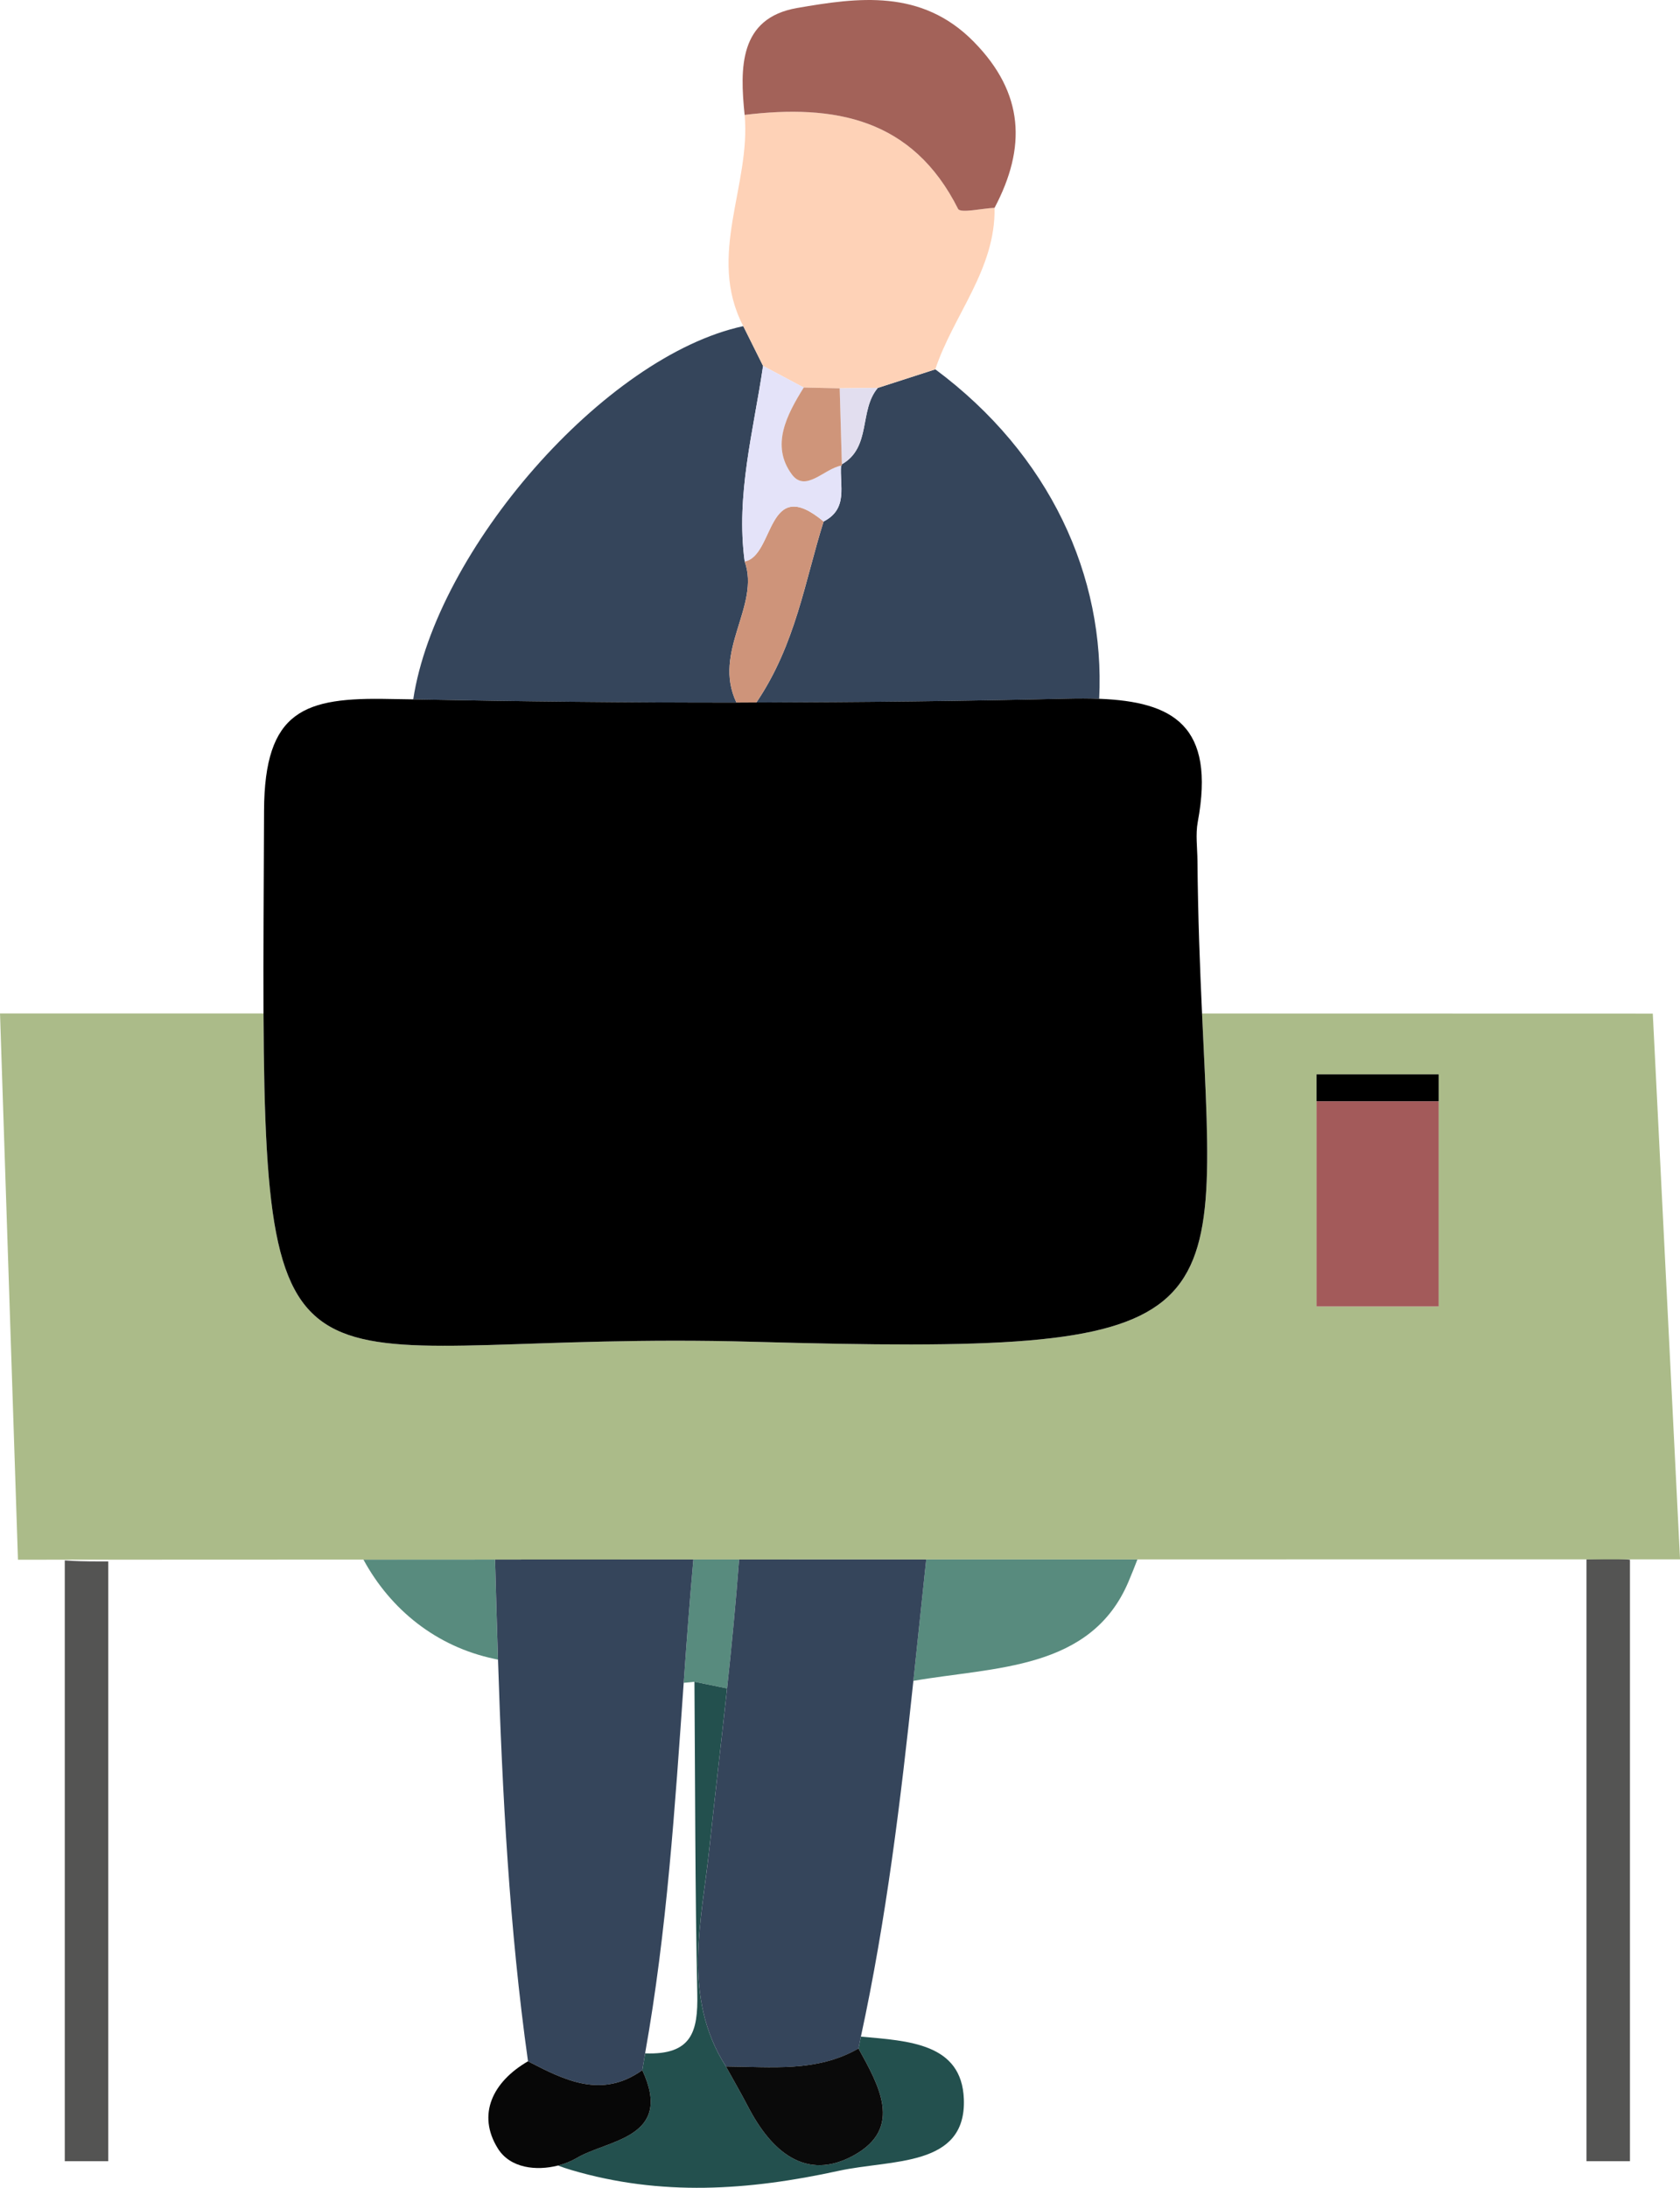<?xml version="1.0" encoding="UTF-8"?><svg id="_イヤー_2" xmlns="http://www.w3.org/2000/svg" viewBox="0 0 75.842 98.738"><defs><style>.cls-1{fill:none;}.cls-2{fill:#e4e3f9;}.cls-3{fill:#fed2b7;}.cls-4{fill:#cf957a;}.cls-5{fill:#ce947a;}.cls-6{fill:#abbb89;}.cls-7{fill:#e2deef;}.cls-8{fill:#23504e;}.cls-9{fill:#070707;}.cls-10{fill:#0a0a0a;}.cls-11{fill:#a35a5a;}.cls-12{fill:#a36259;}.cls-13{fill:#545453;}.cls-14{fill:#588b7e;}.cls-15{fill:#35455b;}</style></defs><g id="content"><g><path class="cls-1" d="M29.122,92.672h.01c2.099,.076,2.383-.98,2.346-2.701-.101-4.689-.093-9.381-.128-14.071-.163,.024-.324,.031-.486,.048-.395,5.594-.756,11.191-1.743,16.724Z"/><path class="cls-14" d="M41.233,75.859c3.66-.638,8.015-.471,9.711-4.475,.141-.333,.275-.669,.405-1.007-3.179,0-6.358,0-9.537,0-.194,1.827-.385,3.655-.579,5.482Z"/><path class="cls-14" d="M16.407,70.386c1.23,2.266,3.296,3.926,5.899,4.477,.058,.012,.117,.026,.175,.038-.049-1.506-.093-3.011-.133-4.517-1.981,0-3.961,.002-5.942,.002Z"/><path class="cls-14" d="M31.351,75.9c.491,.1,.982,.199,1.473,.299,.21-1.937,.397-3.877,.542-5.821-.688,0-1.376,0-2.064,0-.167,1.854-.306,3.711-.437,5.569,.162-.017,.323-.024,.486-.048Z"/><path class="cls-8" d="M38.553,97.268c-2.183,1.211-3.742-.195-4.775-2.178-.321-.617-.67-1.219-1.006-1.828-2.01-3.143-1.086-6.629-.746-9.863,.253-2.403,.538-4.801,.797-7.2-.491-.1-.982-.199-1.473-.299,.035,4.69,.026,9.382,.128,14.071,.037,1.72-.247,2.776-2.346,2.7h-.01c-.045,.252-.078,.505-.126,.757,1.432,3.071-1.55,3.13-2.958,3.963-.243,.144-.537,.262-.851,.342,.193,.072,.394,.14,.607,.203,4.045,1.194,7.995,.926,12.071,.035,2.383-.521,5.759-.151,5.647-3.233-.092-2.526-2.499-2.63-4.649-2.823-.039,.178-.069,.357-.108,.535,.916,1.662,2.03,3.58-.202,4.818Z"/><path class="cls-15" d="M38.004,20.953v.051c-.011,.002-.023,.008-.035,.011-.068,.901,.337,1.947-.788,2.521-.846,2.676-1.252,5.533-3.034,8.168,4.673-.009,9.345-.061,14.015-.172,.511-.012,.998-.012,1.459,.006,.277-5.521-2.219-11.02-7.396-14.869-.865,.279-1.73,.558-2.596,.838-.856,1-.278,2.682-1.624,3.447Z"/><path class="cls-15" d="M33.246,31.708c-1.105-2.307,1.091-4.362,.372-6.368h0c-.406-3.006,.4-5.899,.83-8.827h0c-.298-.598-.595-1.196-.893-1.794h0c-6.283,1.351-13.881,10.126-14.9,16.845,4.863,.096,9.728,.148,14.593,.145Z"/><path class="cls-3" d="M34.447,16.512h0c.612,.326,1.224,.651,1.836,.976h0c.541,.012,1.082,.024,1.623,.036,.574-.007,1.148-.013,1.721-.019h0c.865-.279,1.73-.558,2.596-.837,.816-2.457,2.728-4.512,2.675-7.289-.569,.025-1.543,.254-1.647,.046-2.061-4.099-5.59-4.729-9.634-4.241h-.002c.292,3.18-1.722,6.344-.062,9.533h0c.298,.599,.596,1.197,.893,1.794Z"/><path class="cls-12" d="M43.251,9.426c.104,.208,1.078-.021,1.647-.046,1.438-2.718,1.347-5.173-.94-7.498-2.357-2.396-5.228-1.997-7.974-1.521-2.629,.456-2.584,2.712-2.369,4.824h.002c4.044-.488,7.573,.142,9.634,4.241Z"/><path class="cls-5" d="M33.618,25.34c.72,2.006-1.477,4.061-.372,6.368,.3,0,.6-.005,.9-.005,1.782-2.634,2.188-5.491,3.034-8.168-2.586-2.159-2.203,1.543-3.563,1.805Z"/><path class="cls-2" d="M37.18,23.536c1.125-.574,.72-1.621,.788-2.521-.768,.145-1.607,1.23-2.223,.393-.961-1.306-.228-2.685,.539-3.919-.612-.325-1.224-.651-1.836-.975h0c-.429,2.928-1.236,5.821-.83,8.827h0c1.359-.262,.977-3.964,3.563-1.805Z"/><path class="cls-7" d="M39.627,17.506h0c-.573,.006-1.147,.012-1.721,.019,.032,1.143,.065,2.286,.097,3.428,1.345-.765,.768-2.447,1.624-3.447Z"/><path class="cls-4" d="M35.745,21.408c.616,.837,1.455-.248,2.223-.393,.012-.002,.025-.009,.037-.011v-.051c-.034-1.143-.066-2.286-.098-3.428-.541-.012-1.081-.024-1.623-.036h0c-.767,1.235-1.5,2.613-.539,3.919Z"/><path class="cls-15" d="M33.366,70.379c-.146,1.944-.333,3.883-.542,5.821-.26,2.399-.545,4.797-.797,7.2-.34,3.234-1.264,6.72,.746,9.863,2.032,.012,4.099,.272,5.983-.812,.04-.178,.07-.357,.108-.535,1.149-5.304,1.799-10.675,2.37-16.056,.194-1.827,.384-3.655,.579-5.482-2.815,0-5.63,.001-8.445,.002Z"/><path class="cls-15" d="M28.996,93.428c.048-.252,.081-.505,.126-.756,.987-5.533,1.348-11.129,1.743-16.724,.131-1.858,.27-3.715,.437-5.569-2.984,0-5.969,.003-8.953,.004,.04,1.506,.084,3.012,.133,4.517,.196,6.057,.51,12.107,1.354,18.128,1.664,.861,3.329,1.704,5.16,.4Z"/><path class="cls-10" d="M38.553,97.268c2.231-1.238,1.118-3.156,.202-4.818-1.884,1.084-3.95,.824-5.983,.812,.336,.609,.685,1.211,1.006,1.828,1.032,1.983,2.592,3.389,4.775,2.178Z"/><path class="cls-9" d="M28.996,93.428c-1.831,1.304-3.497,.461-5.16-.4-1.596,.923-2.314,2.404-1.362,3.933,.559,.898,1.74,1.02,2.713,.772,.314-.08,.608-.198,.851-.342,1.408-.833,4.389-.892,2.958-3.963Z"/><path class="cls-13" d="M2.924,70.423v27.114h1.963v-27.069c-.16,0-.321,0-.481,0-.536,0-1.028-.013-1.482-.045Z"/><path class="cls-13" d="M71.62,70.372v27.165h1.963v-27.146h-.013c-.641-.081-1.298-.031-1.95-.019Z"/><path class="cls-6" d="M74.613,45.745c-9.783,0-10.565-.003-20.348-.005,.654,14.233,1.419,15.422-20.25,14.816-20.14-.563-22.033,4.378-22.118-14.819h-1.187c-3.57,0-7.139,0-10.709,.001l.81,24.653c5.199-.002,10.398-.004,15.598-.006,1.981,0,3.961-.002,5.942-.002,2.984,0,5.969-.003,8.953-.004,.688,0,1.376,0,2.064,0,2.815,0,5.63-.002,8.445-.002,3.179,0,6.358,0,9.537,0,11.165-.001,13.329-.002,24.494-.002l-1.23-24.629Zm-9.666,3.954v9.262h-5.513v-10.475h5.513v1.213Z"/><path d="M34.015,60.556c21.669,.606,20.904-.583,20.25-14.816-.093-2.024-.184-4.312-.207-6.896-.005-.582-.091-1.182,.013-1.745,.812-4.359-1.119-5.433-4.451-5.562-.461-.018-.948-.018-1.459-.006-4.67,.111-9.342,.163-14.015,.172-.3,0-.6,.005-.9,.005-4.865,.003-9.73-.049-14.593-.145-.355-.007-.711-.01-1.066-.017-3.834-.081-5.649,.491-5.667,5.045-.014,3.538-.035,6.558-.024,9.146,.085,19.197,1.978,14.255,22.118,14.819Z"/><rect class="cls-11" x="59.434" y="49.699" width="5.513" height="9.262"/><rect x="59.434" y="48.486" width="5.513" height="1.213"/></g></g></svg>